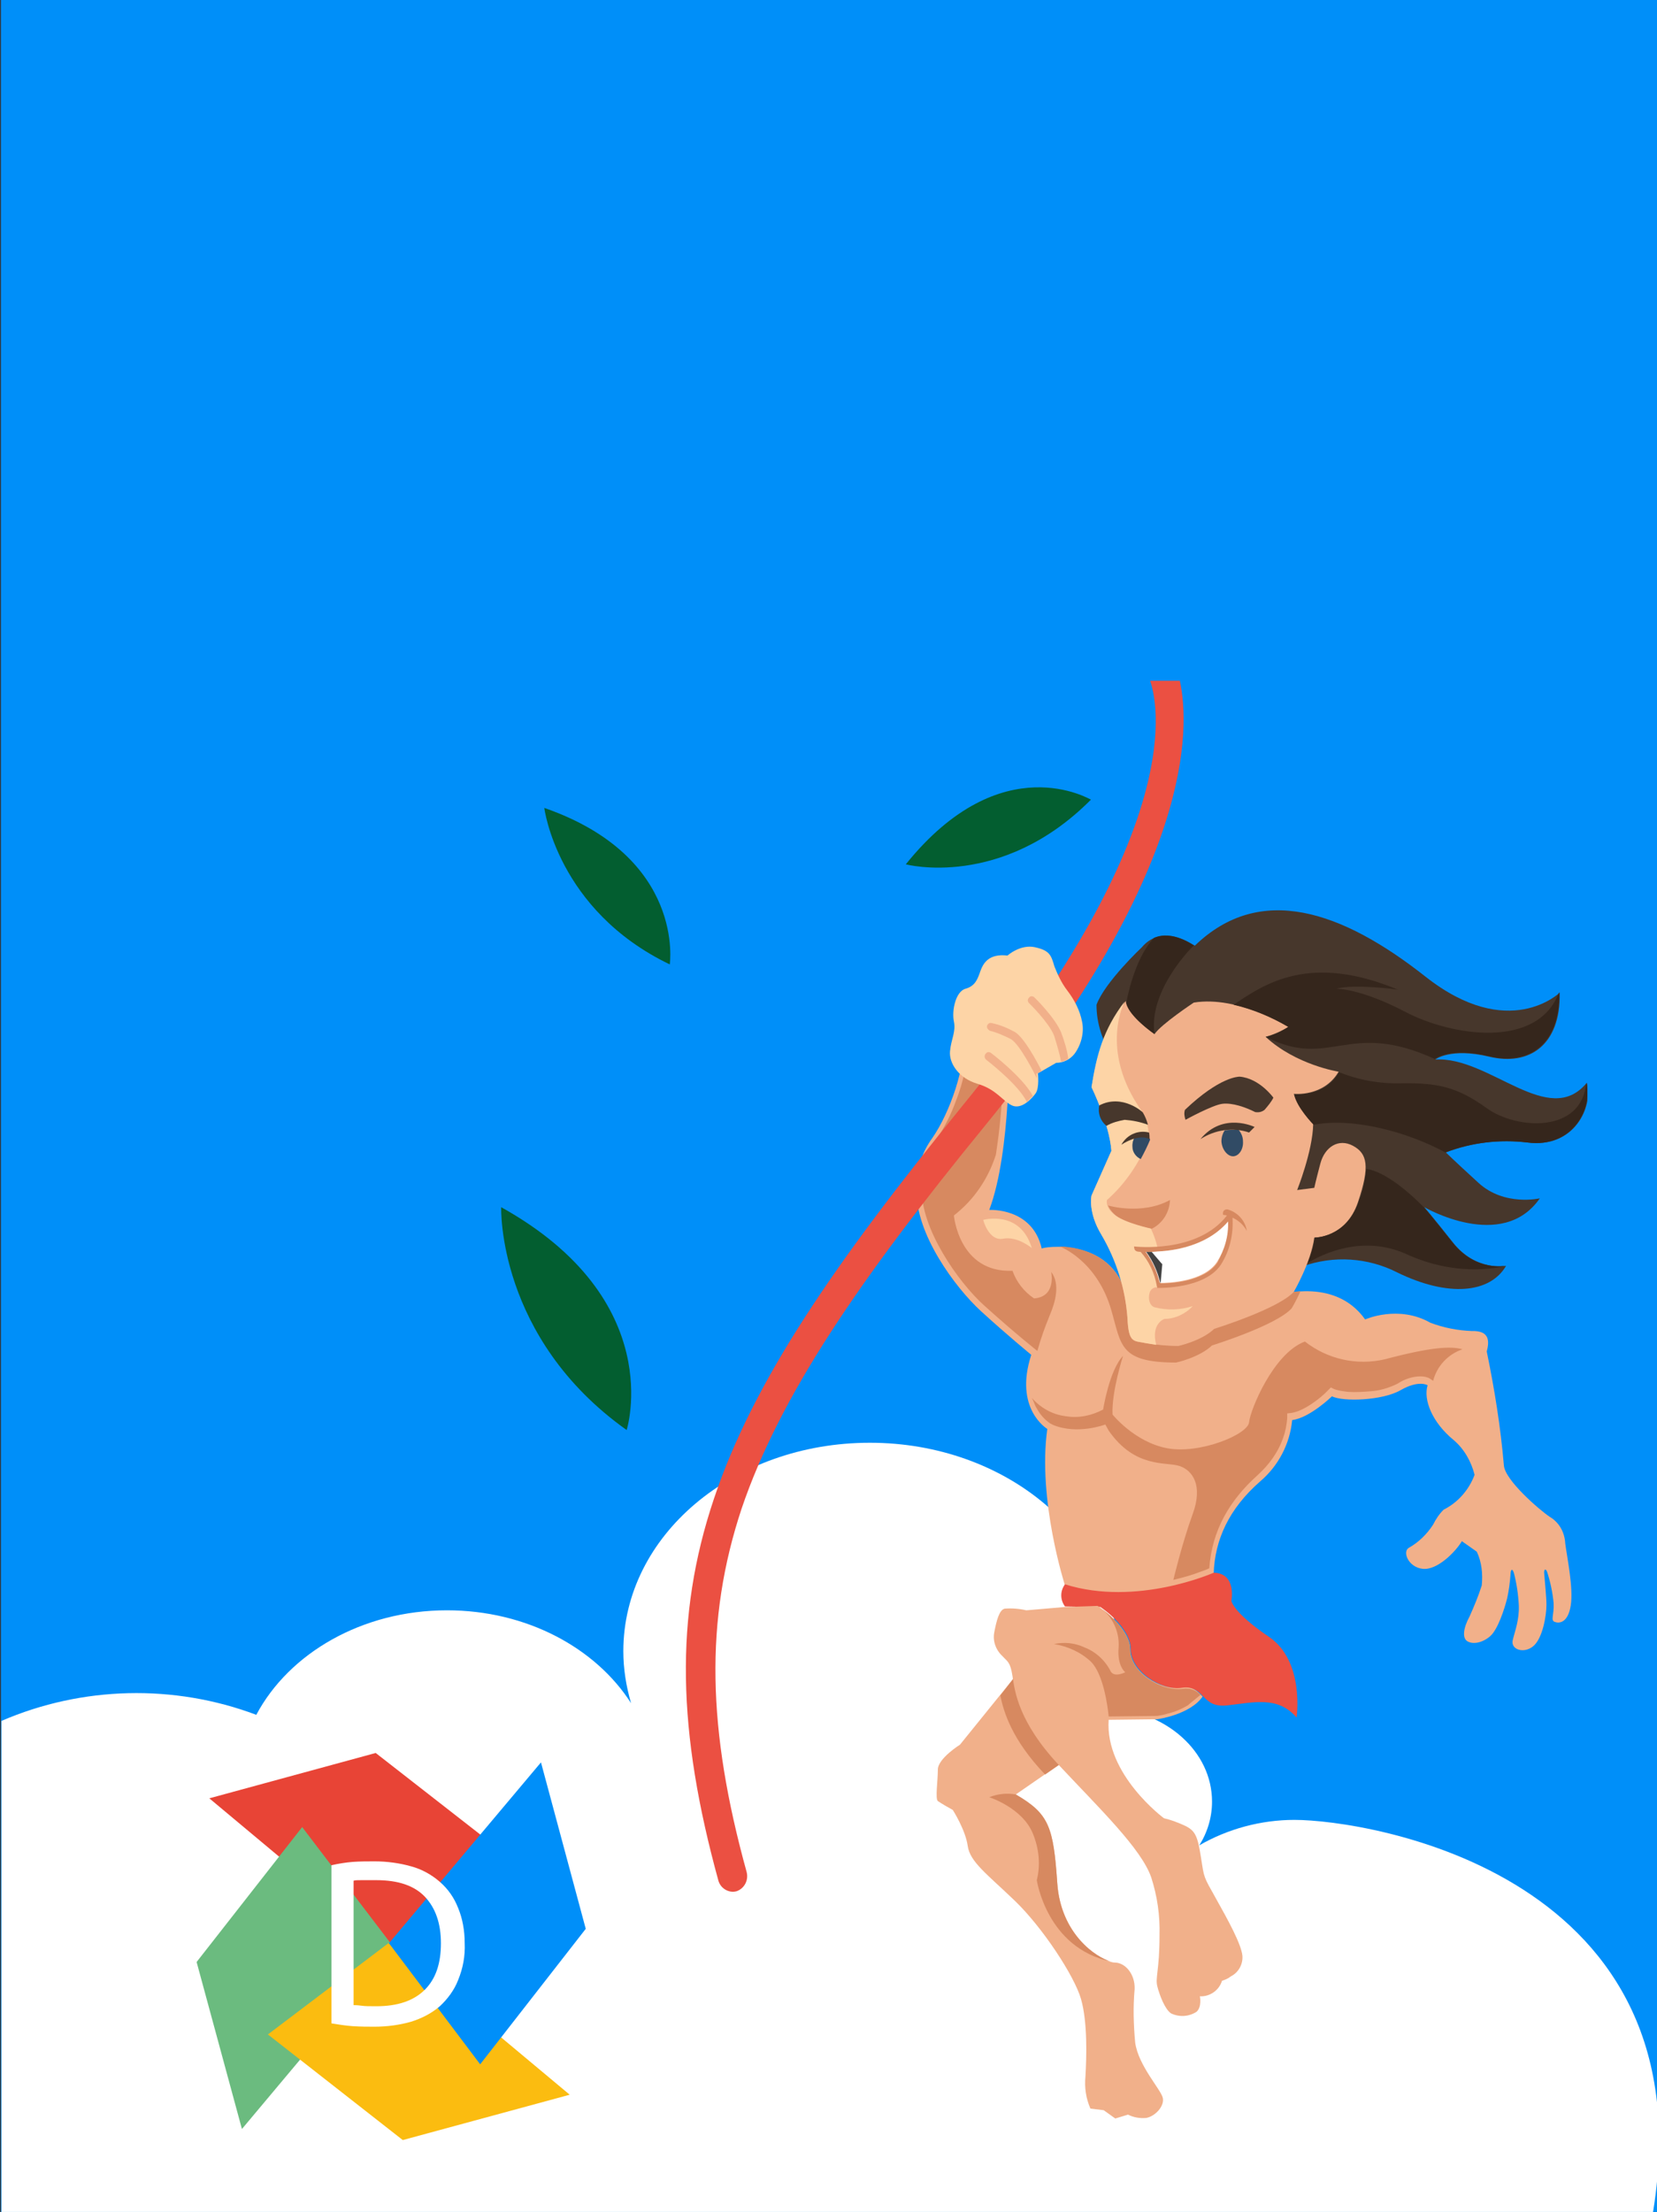 <?xml version="1.0" encoding="utf-8"?>
<svg xmlns="http://www.w3.org/2000/svg" xmlns:xlink="http://www.w3.org/1999/xlink" version="1.1" width="640" height="854" viewBox="0 0 640 854"><rect x="0" y="0" width="640" height="854" fill="#333333" stroke="none"/><svg xmlns:xlink="http://www.w3.org/1999/xlink" version="1.1" id="Ebene_1" viewBox="0 0 300.1 400" style="enable-background:new 0 0 300.1 400;" xml:space="preserve" width="641" height="854">
<style type="text/css">
	.st0{fill:#008FF9;}
	.st1{fill-rule:evenodd;clip-rule:evenodd;fill:#FFFFFF;}
	.st2{clip-path:url(#SVGID_2_);}
	.st3{clip-path:url(#SVGID_4_);}
	.st4{fill-rule:evenodd;clip-rule:evenodd;fill:#F1B08A;}
	.st5{clip-path:url(#SVGID_6_);}
	.st6{fill-rule:evenodd;clip-rule:evenodd;fill:#D78960;}
	.st7{clip-path:url(#SVGID_8_);}
	.st8{clip-path:url(#SVGID_10_);}
	.st9{clip-path:url(#SVGID_12_);}
	.st10{clip-path:url(#SVGID_14_);}
	.st11{fill-rule:evenodd;clip-rule:evenodd;fill:#47372C;}
	.st12{clip-path:url(#SVGID_16_);}
	.st13{clip-path:url(#SVGID_18_);}
	.st14{fill-rule:evenodd;clip-rule:evenodd;fill:#FDD4A6;}
	.st15{clip-path:url(#SVGID_20_);}
	.st16{fill-rule:evenodd;clip-rule:evenodd;fill:#35261C;}
	.st17{clip-path:url(#SVGID_22_);}
	.st18{clip-path:url(#SVGID_24_);}
	.st19{fill-rule:evenodd;clip-rule:evenodd;fill:#314B65;}
	.st20{clip-path:url(#SVGID_26_);}
	.st21{clip-path:url(#SVGID_28_);}
	.st22{clip-path:url(#SVGID_30_);}
	.st23{clip-path:url(#SVGID_32_);}
	.st24{clip-path:url(#SVGID_34_);}
	.st25{clip-path:url(#SVGID_36_);}
	.st26{clip-path:url(#SVGID_38_);}
	.st27{fill-rule:evenodd;clip-rule:evenodd;fill:#424242;}
	.st28{clip-path:url(#SVGID_40_);}
	.st29{fill-rule:evenodd;clip-rule:evenodd;fill:#EB5042;}
	.st30{clip-path:url(#SVGID_42_);}
	.st31{clip-path:url(#SVGID_44_);}
	.st32{clip-path:url(#SVGID_46_);}
	.st33{clip-path:url(#SVGID_48_);}
	.st34{clip-path:url(#SVGID_50_);}
	.st35{clip-path:url(#SVGID_52_);}
	.st36{clip-path:url(#SVGID_54_);}
	.st37{clip-path:url(#SVGID_56_);}
	.st38{fill-rule:evenodd;clip-rule:evenodd;fill:#035E30;}
	.st39{clip-path:url(#SVGID_58_);}
	.st40{clip-path:url(#SVGID_60_);}
	.st41{fill:#E84436;}
	.st42{fill:#6BBB7F;}
	.st43{fill:#FBBC10;}
	.st44{fill:#FFFFFF;}
</style>
<rect x="0.1" class="st0" width="300" height="400"/>
<path class="st1" d="M199,401c14.8,0,71.8,0,99.8,0.1c10.9-62.4-51.5-72-64.7-72c-6,0-12,1.6-17.2,4.6c1.5-2.4,2.3-5.1,2.3-7.9  c0-9.1-8.3-16.4-18.9-17c1.1-3.3,1.7-6.7,1.7-10.2c0-20.8-20-37.7-44.7-37.7s-44.6,16.8-44.6,37.7c0,3.2,0.5,6.3,1.4,9.4  c-6.4-10-18.9-16.8-33.3-16.8c-15.4,0-28.6,7.8-34.5,18.9c-14.9-5.6-31.5-5.2-46.1,1.1V401H199z"/>
<g>
	<g>
		<defs>
			<rect id="SVGID_1_" x="83.1" y="122.6" width="204" height="260.6"/>
		</defs>
		<clipPath id="SVGID_2_">
			<use xlink:href="#SVGID_1_" style="overflow:visible;"/>
		</clipPath>
		<g class="st2">
			<g>
				<g>
					<defs>
						<rect id="SVGID_3_" x="83.1" y="122.6" width="204" height="260.6"/>
					</defs>
					<clipPath id="SVGID_4_">
						<use xlink:href="#SVGID_3_" style="overflow:visible;"/>
					</clipPath>
					<g class="st3">
						<path class="st4" d="M184.6,301.9l-11,13.6c0,0-4,2.5-4,4.5s-0.5,5.3,0,5.7c0.9,0.6,1.8,1.1,2.7,1.6c0,0,2.3,3.6,2.7,6.5        s3.5,5.1,8.5,9.9s10.8,13.6,12,17.8s1,10.5,0.8,14c-0.2,2,0.1,4,0.9,5.8l2.4,0.3l2.1,1.5l2.3-0.7c1,0.5,2.1,0.7,3.3,0.6        c1.6-0.3,3.3-2.1,3-3.6s-4.4-5.8-5-10c-0.3-3.2-0.4-6.5-0.1-9.7c0.1-2.7-1.7-4.8-3.6-4.8s-9.7-4.2-10.4-14.4s-1.5-12.5-7.5-16        l12.6-8.7l-11.8-14L184.6,301.9z"/>
					</g>
				</g>
			</g>
			<g>
				<g>
					<defs>
						<rect id="SVGID_5_" x="83.1" y="122.6" width="204" height="260.6"/>
					</defs>
					<clipPath id="SVGID_6_">
						<use xlink:href="#SVGID_5_" style="overflow:visible;"/>
					</clipPath>
					<g class="st5">
						<path class="st6" d="M191.6,319.1c-7-7.4-7.9-12.8-8.3-15.6l-2.4,3.1c0.6,3,2.1,8,8.1,14.3l0,0L191.6,319.1L191.6,319.1z"/>
					</g>
				</g>
			</g>
			<g>
				<g>
					<defs>
						<rect id="SVGID_7_" x="83.1" y="122.6" width="204" height="260.6"/>
					</defs>
					<clipPath id="SVGID_8_">
						<use xlink:href="#SVGID_7_" style="overflow:visible;"/>
					</clipPath>
					<g class="st7">
						<path class="st4" d="M203.7,234.4h26.8c0,0,10.7-3.8,16.4,4.2c0,0,6-2.7,11.8,0.6c2.4,0.9,4.9,1.4,7.5,1.5        c3.2-0.1,3.2,1.8,2.7,3.7c1.4,6.8,2.5,13.6,3.1,20.6l0,0c0.2,2.7,6.5,8.1,8.3,9.3c1.7,1,2.7,2.8,2.8,4.8c0.3,2.4,1.5,8,1,11.2        s-2.1,3.3-2.9,3s-0.1-1.2-0.2-3.4c-0.2-2-0.6-3.9-1.2-5.7c-0.3-0.7-0.6-0.3-0.5,0.4c0.1,1.4,0.4,4.2,0.4,5.6        c0,2-0.7,6.1-2.4,7.5s-4.1,0.6-3.7-1.1s1.2-3.6,1.1-6.3c-0.1-2-0.4-4-0.9-5.9c-0.4-1.1-0.6-0.2-0.6,0.3        c-0.1,1.5-0.3,2.9-0.6,4.3c-0.5,2-1.7,5.7-3.1,6.9s-3.1,1.5-4.1,0.9s-0.7-2.5,0.4-4.5c0.8-1.8,1.6-3.7,2.2-5.6        c0.2-2.1,0-4.2-0.9-6.1c-1-0.7-2.7-1.9-2.7-1.9c-1.2,2-4.5,5.3-7.1,5s-3.7-3.1-2.5-3.8c1.8-1,3.3-2.5,4.4-4.2        c0.5-1,1.1-1.9,1.9-2.7c2.6-1.3,4.6-3.6,5.6-6.3c-0.6-2.4-1.9-4.7-3.8-6.3c-3.9-3.2-5.5-7.3-4.7-9.9c0,0-1.6-1-4.9,0.9        s-10.5,2.1-12.4,1.1c0,0-4,3.9-7.2,4.3c-0.4,4.3-2.5,8.3-5.8,11.1c-5.6,4.9-8.2,10.5-8.4,16.7c0,0-13.9,6.2-26.9,2.1        c0,0-5-15.5-3.2-28.3c0,0-6.1-3.6-2.9-13.4c0,0-4.4-3.6-9.1-7.9s-11.9-14.1-11.6-21.8c-0.2-3.4,0.8-6.8,2.8-9.5        c3.3-4.8,6-13,5.6-17.6h8.3c0,0,0.4,20-3.6,30.6c0,0,7.8-0.5,9.5,7C188.3,225.5,201.1,223.5,203.7,234.4L203.7,234.4z"/>
					</g>
				</g>
			</g>
			<g>
				<g>
					<defs>
						<rect id="SVGID_9_" x="83.1" y="122.6" width="204" height="260.6"/>
					</defs>
					<clipPath id="SVGID_10_">
						<use xlink:href="#SVGID_9_" style="overflow:visible;"/>
					</clipPath>
					<g class="st8">
						<path class="st6" d="M203.7,234.4h5.2c0.8,2.1,1.4,4.2,1.9,6.4h-1.1c1,0.1,1.8,0.1,1.8,0.1s4.2-0.9,6.5-3.1c3-1,6-2.1,8.9-3.4        h3.6c1.5-0.5,3.1-0.8,4.7-0.9c-0.8,1.8-1.6,3.1-1.6,3.1c-2.8,3.1-14.4,6.7-14.4,6.7c-2.3,2.2-6.5,3.1-6.5,3.1        c-10.3,0-9.9-3.2-11.7-9.4c-2.6-9.1-9.3-11.6-9.4-11.6C195.8,225.5,202,227.3,203.7,234.4L203.7,234.4z M190.1,230        c0,0,1,4.5-3.1,4.8c-1.8-1.2-3.2-3-3.9-5c-9.7,0.4-10.6-10-10.6-10c3.6-2.8,6.2-6.6,7.6-11c0.1-0.7,0.2-1.4,0.3-2.1        c0.6-4.3,0.9-8.6,1-12.9c0.1-1.6,0.1-3.3,0.1-5h-6.4c-0.2,3.5-0.9,6.9-2.2,10.2c-0.9,2.5-2.1,4.9-3.6,7.1        c-1.3,1.8-2.1,3.9-2.5,6.1c-0.2,0.9-0.2,1.8-0.1,2.7v0.1c-0.2,7,6.4,16.7,11.3,21.1c3,2.7,6,5.3,9.1,7.8l0.5,0.4        c0.6-2.2,1.4-4.4,2.3-6.6C190.8,235.6,191.8,232.2,190.1,230L190.1,230z M187.5,254.7c0.6,1.1,1.4,2,2.4,2.7l0.6,0.3        c4.4,1.8,9.4-0.1,9.4-0.1l0.6,1.1c4.8,6.9,10.4,5.6,12.8,6.4s4.3,3.5,2.4,8.7s-3.5,11.9-3.5,11.9c1.6-0.4,3.2-0.8,4.7-1.4        c0.6-0.2,1.2-0.4,1.8-0.7c0.5-6.9,3.7-12.3,8.7-16.8c2.1-1.9,3.8-4.2,4.7-6.9c0.4-1.1,0.6-2.3,0.7-3.4v-0.9l0.8-0.1        c2.1-0.3,5.1-2.5,6.6-4.1l0.5-0.5l0.6,0.3c0.8,0.3,1.7,0.4,2.5,0.5c1.3,0.1,2.7,0,4-0.1c1.7-0.1,3.4-0.6,5-1.4        c1.2-0.8,2.7-1.3,4.1-1.3c0.6,0,1.2,0.1,1.7,0.4l0.6,0.4c0.7-2.7,2.7-4.8,5.3-5.7c-2.1-0.6-5.7-0.4-14,1.8        c-5.1,1.2-10.4,0-14.5-3.2c-5.7,2.1-9.9,12.4-10.1,14.6c-0.2,2.2-8.9,5.8-14.8,4.7s-9.9-6.1-9.9-6.1        c-0.2-4.1,1.9-10.6,1.9-10.6c-2.5,2.6-3.6,9.7-3.6,9.7c-2.1,1.1-4.4,1.6-6.8,1.2c-2.4-0.3-4.5-1.5-6.1-3.3        C187,253.5,187.1,254.1,187.5,254.7L187.5,254.7z"/>
					</g>
				</g>
			</g>
			<g>
				<g>
					<defs>
						<rect id="SVGID_11_" x="83.1" y="122.6" width="204" height="260.6"/>
					</defs>
					<clipPath id="SVGID_12_">
						<use xlink:href="#SVGID_11_" style="overflow:visible;"/>
					</clipPath>
					<g class="st9">
						<path class="st6" d="M237,215.7c0,0,1.7-0.3,3.1-0.4C239.2,215.9,238,216.1,237,215.7z M237,216.4c1,0.4,2.2,0.3,3.1-0.3        C239,216.1,238,216.2,237,216.4z"/>
					</g>
				</g>
			</g>
			<g>
				<g>
					<defs>
						<rect id="SVGID_13_" x="83.1" y="122.6" width="204" height="260.6"/>
					</defs>
					<clipPath id="SVGID_14_">
						<use xlink:href="#SVGID_13_" style="overflow:visible;"/>
					</clipPath>
					<g class="st10">
						<path class="st11" d="M206.5,171.3c0,0-6.7,6.3-8.2,10.4c0,3.4,1.1,6.7,3,9.5c3.2,4.6,30.6,33.7,30.6,33.7l3.7,4.1        c5.6-2,11.8-1.6,17.1,1.1c9.2,4.5,16.8,3.8,19.7-1.2c0,0-5.4,1.1-9.6-4.2s-5.2-6.4-5.2-6.4s14.1,8.2,20.9-1.6        c0,0-6.4,1.5-11.1-2.8s-5.9-5.5-5.9-5.5c4.7-1.8,9.8-2.4,14.8-1.8c8.4,1.1,11.9-6.4,10.7-10.8c-6.9,8.4-17.6-4.8-27.4-4.2        c0,0,2.7-2.2,9.8-0.5s12.9-2,12.7-11.6c0,0-9.2,9-24.3-2.9s-29.9-17-41.7-5.6C215.9,171,210.3,166.8,206.5,171.3L206.5,171.3z        "/>
					</g>
				</g>
			</g>
			<g>
				<g>
					<defs>
						<rect id="SVGID_15_" x="83.1" y="122.6" width="204" height="260.6"/>
					</defs>
					<clipPath id="SVGID_16_">
						<use xlink:href="#SVGID_15_" style="overflow:visible;"/>
					</clipPath>
					<g class="st12">
						<path class="st4" d="M197.4,196.6c0,0,3.2,6.5,3.6,11.5l-3.6,8.1c0,0-0.7,3,1.8,7.1c2.7,4.6,4.3,9.7,4.7,15        c0.2,4.8,1.2,4.1,3.4,4.6c1.9,0.3,3.8,0.5,5.8,0.5c0,0,4.2-0.9,6.5-3.1c0,0,11.6-3.6,14.4-6.7c0,0,3.1-5.3,3.7-9.8        c0,0,5.7,0.1,7.9-6.4s1.7-8.8-0.9-10.2s-5.1,0.2-5.9,3.2s-1.1,4.4-1.1,4.4l-3.1,0.4c0,0,2.8-7,2.9-11.9c0,0-3-3.1-3.5-5.5        c0,0,5.4,0.6,8.1-4c0,0-7.7-1.2-13.2-6.3c1.4-0.4,2.8-1,4.1-1.8c0,0-9-5.7-17.1-4.4c0,0-5.9,3.9-7.1,5.7c0,0-5.1-3.5-5.2-6        C199.6,186.2,198.4,190.8,197.4,196.6L197.4,196.6z"/>
					</g>
				</g>
			</g>
			<g>
				<g>
					<defs>
						<rect id="SVGID_17_" x="83.1" y="122.6" width="204" height="260.6"/>
					</defs>
					<clipPath id="SVGID_18_">
						<use xlink:href="#SVGID_17_" style="overflow:visible;"/>
					</clipPath>
					<g class="st13">
						<path class="st14" d="M197.4,196.6c0,0,3.2,6.5,3.6,11.5l-3.6,8.1c0,0-0.7,3,1.8,7.1c2.7,4.6,4.3,9.7,4.7,15        c0.2,4.8,1.2,4.1,3.4,4.6c0.6,0.1,1.2,0.2,1.8,0.3c-1-3.9,1.5-4.7,1.5-4.7c1.9,0,3.8-0.9,5.1-2.3c-2.2,0.7-4.6,0.8-6.9,0.2        c-0.9-0.3-1.2-1.5-0.9-2.6c0.2-0.7,0.8-1.1,1.5-1c0.8-3.6,0.3-7.4-1.3-10.7c0,0-4.7-1-6.5-2.4s-1.4-2.7-1.4-2.7        c3.4-3,5.9-6.8,7.6-11c0-1.8-0.4-3.6-1.4-5.2c-7.7-11-3-19.7-3-19.7C199.5,186.2,198.3,190.8,197.4,196.6L197.4,196.6z"/>
					</g>
				</g>
			</g>
			<g>
				<g>
					<defs>
						<rect id="SVGID_19_" x="83.1" y="122.6" width="204" height="260.6"/>
					</defs>
					<clipPath id="SVGID_20_">
						<use xlink:href="#SVGID_19_" style="overflow:visible;"/>
					</clipPath>
					<g class="st15">
						<path class="st16" d="M252.9,179c-16-6.7-24.2-1.1-29.8,2.7c3.5,0.8,6.8,2.2,9.9,4c-1.2,0.8-2.6,1.5-4.1,1.8        c11.8,6,14.8-3.2,30.6,4c0,0,2.7-2.2,9.8-0.5s12.9-2,12.7-11.6c-3.9,10.5-19.6,7.9-27.8,3.6s-12.5-4.2-12.5-4.2        C244.7,177.9,252.9,178.9,252.9,179L252.9,179z M215.9,171c0,0-3.8-2.9-7.2-1.4c-3.7,3.9-5,11.7-5,11.7l0,0        c0.4,2.5,5.1,5.7,5.1,5.7C207.6,179.1,215.8,171,215.9,171L215.9,171z M247.1,211.4c-0.2,2.1-0.6,4.1-1.4,6        c-2.2,6.4-7.9,6.4-7.9,6.4c-0.2,1.6-0.7,3.1-1.3,4.6c2.6-1.6,9.9-5.2,17.9-1.6c9.8,4.5,17.9,2.1,17.9,2.1s-5.4,1.1-9.6-4.2        s-5.2-6.4-5.2-6.4C250.7,211.4,247.1,211.4,247.1,211.4L247.1,211.4z M242.2,193.9c-2.6,4.6-8.1,4-8.1,4        c0.4,2.4,3.5,5.5,3.5,5.5c7.2-1.4,17.2,1.4,23.8,5c4.7-1.8,9.8-2.4,14.8-1.8c8.4,1.1,11.9-6.4,10.7-10.8        c-0.8,9.2-12.6,8.5-18,4.6s-9-4.6-15.5-4.5C249.5,196,245.7,195.3,242.2,193.9L242.2,193.9z"/>
					</g>
				</g>
			</g>
			<g>
				<g>
					<defs>
						<rect id="SVGID_21_" x="83.1" y="122.6" width="204" height="260.6"/>
					</defs>
					<clipPath id="SVGID_22_">
						<use xlink:href="#SVGID_21_" style="overflow:visible;"/>
					</clipPath>
					<g class="st17">
						<path class="st11" d="M198.8,199.9c-0.3,1.4,0.2,2.8,1.3,3.7c1-0.6,2.2-0.9,3.3-1.1c1.4,0.1,2.9,0.4,4.2,0.9        c-0.2-0.8-0.5-1.5-0.9-2.2C206.8,201.2,203,197.7,198.8,199.9z M214.3,200.7c-0.2,0.6-0.1,1.2,0.1,1.8c0,0,4.9-2.7,6.7-2.9        s4.1,0.6,5.9,1.5c0.6,0.1,1.2,0,1.7-0.4c0.6-0.7,1.2-1.4,1.6-2.2c0,0-2.5-3.5-6.1-3.8C224,194.7,220.6,194.7,214.3,200.7        L214.3,200.7z"/>
					</g>
				</g>
			</g>
			<g>
				<g>
					<defs>
						<rect id="SVGID_23_" x="83.1" y="122.6" width="204" height="260.6"/>
					</defs>
					<clipPath id="SVGID_24_">
						<use xlink:href="#SVGID_23_" style="overflow:visible;"/>
					</clipPath>
					<g class="st18">
						<path class="st19" d="M206.3,209.6c0.6-1.1,1.2-2.3,1.7-3.5l0,0c-0.3-0.7-0.9-1.1-1.6-1.1c-1,0-1.7,1.1-1.6,2.4        C204.8,208.3,205.4,209.2,206.3,209.6L206.3,209.6z"/>
					</g>
				</g>
			</g>
			<g>
				<g>
					<defs>
						<rect id="SVGID_25_" x="83.1" y="122.6" width="204" height="260.6"/>
					</defs>
					<clipPath id="SVGID_26_">
						<use xlink:href="#SVGID_25_" style="overflow:visible;"/>
					</clipPath>
					<g class="st20">
						<path class="st11" d="M207.9,206c0-0.4,0-0.8-0.1-1.2c-2-0.5-4,0.4-5,2.2C205.5,205.3,207.2,205.6,207.9,206L207.9,206z"/>
					</g>
				</g>
			</g>
			<g>
				<g>
					<defs>
						<rect id="SVGID_27_" x="83.1" y="122.6" width="204" height="260.6"/>
					</defs>
					<clipPath id="SVGID_28_">
						<use xlink:href="#SVGID_27_" style="overflow:visible;"/>
					</clipPath>
					<g class="st21">
						<path class="st19" d="M224,204.3c0.5,0.6,0.8,1.3,0.8,2.1c0.1,1.5-0.8,2.7-1.8,2.7s-2-1.2-2.1-2.7c0-0.7,0.2-1.4,0.6-2        C222.3,204.3,223.2,204.3,224,204.3L224,204.3z"/>
					</g>
				</g>
			</g>
			<g>
				<g>
					<defs>
						<rect id="SVGID_29_" x="83.1" y="122.6" width="204" height="260.6"/>
					</defs>
					<clipPath id="SVGID_30_">
						<use xlink:href="#SVGID_29_" style="overflow:visible;"/>
					</clipPath>
					<g class="st22">
						<path class="st11" d="M217.1,206c2.6-1.7,5.9-2.2,8.8-1.2l1-1C226.9,203.8,221.2,201,217.1,206L217.1,206z"/>
					</g>
				</g>
			</g>
			<g>
				<g>
					<defs>
						<rect id="SVGID_31_" x="83.1" y="122.6" width="204" height="260.6"/>
					</defs>
					<clipPath id="SVGID_32_">
						<use xlink:href="#SVGID_31_" style="overflow:visible;"/>
					</clipPath>
					<g class="st23">
						<path class="st6" d="M201.8,219.8c1.8,1.4,6.5,2.4,6.5,2.4c2-1,3.2-3,3.3-5.2c-5.1,2.8-11.2,1-11.2,1        C200.7,218.7,201.2,219.3,201.8,219.8L201.8,219.8z"/>
					</g>
				</g>
			</g>
			<g>
				<g>
					<defs>
						<rect id="SVGID_33_" x="83.1" y="122.6" width="204" height="260.6"/>
					</defs>
					<clipPath id="SVGID_34_">
						<use xlink:href="#SVGID_33_" style="overflow:visible;"/>
					</clipPath>
					<g class="st24">
						<path class="st6" d="M205.1,225.4c0,0,11.4,1.4,16.8-5.6c-0.4-0.1-0.7-0.1-0.7-0.1c-0.2-1.1,0.8-1,0.8-1        c1.8,0.5,3.2,2,3.5,3.9c-0.6-1.1-1.5-1.9-2.6-2.4c0.2,3-0.5,6-2.1,8.5c-2.9,4.4-11.2,4.2-11.2,4.2h-0.3l-0.1-0.4        c-0.4-2.3-1.4-4.4-2.9-6.1C205.9,226.3,205.1,226.5,205.1,225.4L205.1,225.4z M222.1,220.9c-4.2,4.9-11.2,5.5-14.8,5.5        c1.2,1.7,2.1,3.6,2.6,5.7c1.5,0,7.9-0.2,10.3-3.8C221.4,226,222.1,223.5,222.1,220.9L222.1,220.9z"/>
					</g>
				</g>
			</g>
			<g>
				<g>
					<defs>
						<rect id="SVGID_35_" x="83.1" y="122.6" width="204" height="260.6"/>
					</defs>
					<clipPath id="SVGID_36_">
						<use xlink:href="#SVGID_35_" style="overflow:visible;"/>
					</clipPath>
					<g class="st25">
						<path class="st1" d="M209.6,226.3c-0.9,0.1-1.7,0.1-2.4,0.1c1.2,1.6,2,3.5,2.5,5.4c0,0.1,0,0.1,0.1,0.2        c1.5,0,7.9-0.2,10.3-3.8c1.4-2.2,2.1-4.7,2-7.3C218.7,224.9,213.4,226.1,209.6,226.3L209.6,226.3z"/>
					</g>
				</g>
			</g>
			<g>
				<g>
					<defs>
						<rect id="SVGID_37_" x="83.1" y="122.6" width="204" height="260.6"/>
					</defs>
					<clipPath id="SVGID_38_">
						<use xlink:href="#SVGID_37_" style="overflow:visible;"/>
					</clipPath>
					<g class="st26">
						<path class="st27" d="M208.3,226.4h-1c1.2,1.6,2,3.5,2.5,5.4c0,0.1,0,0.1,0.1,0.2l0.3-3.4l-0.2-0.2L208.3,226.4L208.3,226.4z"/>
					</g>
				</g>
			</g>
			<g>
				<g>
					<defs>
						<rect id="SVGID_39_" x="83.1" y="122.6" width="204" height="260.6"/>
					</defs>
					<clipPath id="SVGID_40_">
						<use xlink:href="#SVGID_39_" style="overflow:visible;"/>
					</clipPath>
					<g class="st28">
						<path class="st29" d="M213.4,123.2c1.8,8.4,2.6,34.1-35.3,80.4c-22.8,27.9-37.1,48.9-44,69.2c-6.7,20.2-6.2,40,0.9,65.7        c0.4,1.5-0.4,3-1.8,3.5c-1.4,0.4-2.9-0.5-3.3-1.9l0,0c-7.4-26.9-8-47.7-0.8-69.1c7.1-21.2,21.8-42.6,45-71.1        c41.2-50.4,35.1-73.3,33.9-76.8h5.4V123.2z"/>
					</g>
				</g>
			</g>
			<g>
				<g>
					<defs>
						<rect id="SVGID_41_" x="83.1" y="122.6" width="204" height="260.6"/>
					</defs>
					<clipPath id="SVGID_42_">
						<use xlink:href="#SVGID_41_" style="overflow:visible;"/>
					</clipPath>
					<g class="st30">
						<path class="st14" d="M182.2,172.8c0,0,2.3-2.1,5-1.5s2.9,1.5,3.5,3.5c0.6,1.5,1.3,3,2.3,4.3c1.3,1.7,2.3,3.6,2.7,5.7        c0.4,2-0.2,4.2-1.4,5.8c-0.8,1-2,1.6-3.3,1.6l-3.3,1.9c0,0,0.3,2.6-0.4,3.6s-2.6,3-4.3,2.2s-2.8-2.9-6.2-3.9s-5.2-3.7-5-5.9        s1.1-3.5,0.7-5.4s0.3-5.4,2.1-5.9s2.2-1.8,2.7-3.2S178.8,172.4,182.2,172.8L182.2,172.8z"/>
					</g>
				</g>
			</g>
			<g>
				<g>
					<defs>
						<rect id="SVGID_43_" x="83.1" y="122.6" width="204" height="260.6"/>
					</defs>
					<clipPath id="SVGID_44_">
						<use xlink:href="#SVGID_43_" style="overflow:visible;"/>
					</clipPath>
					<g class="st31">
						<path class="st4" d="M193.2,191.5c-0.4,0.2-0.8,0.4-1.3,0.5c-0.3-1.6-0.8-3.2-1.3-4.8c-1-2.4-4.5-5.8-4.5-5.8        c-0.3-0.3-0.3-0.7,0-1c0.2-0.3,0.6-0.3,0.9-0.1l0.1,0.1c0,0,3.7,3.6,4.8,6.3C192.5,188.3,193,189.9,193.2,191.5L193.2,191.5z         M188.4,193.7c-0.9-1.8-3.2-6.1-4.9-7.1c-1.3-0.7-2.7-1.3-4.2-1.6c-0.4-0.1-0.7,0.2-0.8,0.5c-0.1,0.4,0.2,0.7,0.5,0.9        c1.3,0.3,2.6,0.9,3.8,1.5c1.6,0.9,4.4,6.4,4.7,7.1c0-0.3,0-0.5-0.1-0.8L188.4,193.7L188.4,193.7z M186.8,198.2        c-1.9-3.5-7.6-7.8-7.6-7.8c-0.3-0.2-0.7-0.2-0.9,0.1c0,0,0,0-0.1,0.1c-0.2,0.3-0.2,0.7,0.1,1c0,0,6,4.6,7.4,7.7        C186.1,198.9,186.4,198.5,186.8,198.2L186.8,198.2z"/>
					</g>
				</g>
			</g>
			<g>
				<g>
					<defs>
						<rect id="SVGID_45_" x="83.1" y="122.6" width="204" height="260.6"/>
					</defs>
					<clipPath id="SVGID_46_">
						<use xlink:href="#SVGID_45_" style="overflow:visible;"/>
					</clipPath>
					<g class="st32">
						<path class="st29" d="M219.5,284.4c0,0-13.9,6.2-26.9,2.1c-0.9,1.2-0.9,2.8,0,4l6.4,0.1c0,0,5.5,3.6,5.5,7.6s5.5,7.6,9.5,7.1        s3.2,3.6,7.9,3.1s9.2-1.8,12.6,2.2c0,0,1.5-10.2-5-14.6s-6.8-6.5-6.8-6.5S223.7,284.5,219.5,284.4L219.5,284.4z"/>
					</g>
				</g>
			</g>
			<g>
				<g>
					<defs>
						<rect id="SVGID_47_" x="83.1" y="122.6" width="204" height="260.6"/>
					</defs>
					<clipPath id="SVGID_48_">
						<use xlink:href="#SVGID_47_" style="overflow:visible;"/>
					</clipPath>
					<g class="st33">
						<path class="st4" d="M204.4,298.3c0-4.1-5.9-7.9-5.9-7.9l-5.9,0.2l-7,0.6c-1.3-0.3-2.6-0.4-3.9-0.3c-1,0.2-1.5,2.2-1.9,4.3        c-0.3,1.6,0.3,3.2,1.5,4.3c0.9,1,1.4,1,1.8,3.6s1,8.2,8.4,16.1s14.9,15.1,16.7,20.3c1.1,3.4,1.6,6.9,1.5,10.5        c0,6.3-0.8,7.6-0.4,9.2s1.4,4.2,2.5,4.9c1.5,0.7,3.2,0.6,4.6-0.3c1-0.9,0.6-2.8,0.6-2.8c1.8,0.1,3.5-1.1,4-2.8        c0.6-0.2,1.1-0.4,1.6-0.8c1.4-0.7,2.2-2.2,2.1-3.7c-0.2-2.1-2.5-6.3-4.8-10.4s-2.1-3.6-2.7-7.4s-1-4.8-2.8-5.7        c-1.3-0.6-2.6-1.1-3.9-1.4c0,0-10.7-7.9-10-17.8l8.8-0.1c0,0,5.9-0.8,8.2-4.1c-0.9-0.9-1.7-1.9-3.7-1.6        C209.9,305.8,204.4,302.3,204.4,298.3L204.4,298.3z"/>
					</g>
				</g>
			</g>
			<g>
				<g>
					<defs>
						<rect id="SVGID_49_" x="83.1" y="122.6" width="204" height="260.6"/>
					</defs>
					<clipPath id="SVGID_50_">
						<use xlink:href="#SVGID_49_" style="overflow:visible;"/>
					</clipPath>
					<g class="st34">
						<path class="st6" d="M217.1,306.5c-0.8-0.9-2-1.3-3.2-1.1c-4,0.5-9.5-3-9.5-7.1c0-3.7-5-7.3-5.8-7.9l0,0        c2.5,1.7,3.9,4.6,3.7,7.5c-0.3,3.4,1.2,4.5,1.2,4.5s-1.9,1-2.6-0.1c-1-2-2.7-3.6-4.8-4.4c-1.7-0.8-3.6-1-5.5-0.6        c2.5,0.4,4.9,1.5,6.7,3.2c2.2,2.2,3,7.8,3.2,9.9l8.8-0.1c0.6-0.1,1.2-0.2,1.8-0.4c1.3-0.3,2.5-0.8,3.7-1.5        C215.6,307.7,216.4,307.1,217.1,306.5z"/>
					</g>
				</g>
			</g>
			<g>
				<g>
					<defs>
						<rect id="SVGID_51_" x="83.1" y="122.6" width="204" height="260.6"/>
					</defs>
					<clipPath id="SVGID_52_">
						<use xlink:href="#SVGID_51_" style="overflow:visible;"/>
					</clipPath>
					<g class="st35">
						<path class="st14" d="M177.8,220.6c0,0,6.7-1.9,8.8,5.1c0,0-2.6-2.2-5.2-1.7S177.8,220.6,177.8,220.6L177.8,220.6z"/>
					</g>
				</g>
			</g>
			<g>
				<g>
					<defs>
						<rect id="SVGID_53_" x="83.1" y="122.6" width="204" height="260.6"/>
					</defs>
					<clipPath id="SVGID_54_">
						<use xlink:href="#SVGID_53_" style="overflow:visible;"/>
					</clipPath>
					<g class="st36">
						<path class="st6" d="M191.2,340.5c-0.7-10.2-1.5-12.5-7.5-16c-1.6-0.3-3.3-0.1-4.8,0.5c0,0,6,1.9,7.9,6.6        c1.1,2.7,1.4,5.6,0.7,8.4c0,0,1.8,12.3,13.4,14.7C198.3,354,191.8,349.8,191.2,340.5L191.2,340.5z"/>
					</g>
				</g>
			</g>
			<g>
				<g>
					<defs>
						<rect id="SVGID_55_" x="83.1" y="122.6" width="204" height="260.6"/>
					</defs>
					<clipPath id="SVGID_56_">
						<use xlink:href="#SVGID_55_" style="overflow:visible;"/>
					</clipPath>
					<g class="st37">
						<path class="st38" d="M90.6,218.3c0,0-0.8,23.6,22.7,40.3C113.3,258.6,120.8,235.1,90.6,218.3z"/>
					</g>
				</g>
			</g>
			<g>
				<g>
					<defs>
						<rect id="SVGID_57_" x="83.1" y="122.6" width="204" height="260.6"/>
					</defs>
					<clipPath id="SVGID_58_">
						<use xlink:href="#SVGID_57_" style="overflow:visible;"/>
					</clipPath>
					<g class="st39">
						<path class="st38" d="M163.8,156.3c0,0,17.3,4.6,33.5-11.7C197.3,144.7,181.2,134.7,163.8,156.3z"/>
					</g>
				</g>
			</g>
			<g>
				<g>
					<defs>
						<rect id="SVGID_59_" x="83.1" y="122.6" width="204" height="260.6"/>
					</defs>
					<clipPath id="SVGID_60_">
						<use xlink:href="#SVGID_59_" style="overflow:visible;"/>
					</clipPath>
					<g class="st40">
						<path class="st38" d="M98.4,146.1c0,0,2.3,18.5,22.7,28.3C121.1,174.4,124,155,98.4,146.1z"/>
					</g>
				</g>
			</g>
		</g>
	</g>
</g>
<polygon class="st41" points="37.8,325.2 67.9,317 92.4,336.1 70.6,352.6 "/>
<polygon class="st42" points="43.7,385 35.5,354.8 54.6,330.4 71.2,352.2 "/>
<polygon class="st43" points="103,378.8 72.8,387 48.4,367.9 70.2,351.4 "/>
<polygon class="st0" points="97.8,318.7 105.9,348.8 86.8,373.3 70.3,351.4 "/>
<path class="st44" d="M84,351.4c0.1,2.3-0.3,4.5-1.2,6.7c-0.7,1.8-1.9,3.4-3.3,4.7c-1.5,1.3-3.3,2.2-5.2,2.8  c-2.1,0.6-4.4,0.9-6.6,0.9c-1.2,0-2.5,0-4-0.1c-1.3-0.1-2.6-0.3-3.8-0.5v-28.6c1.3-0.3,2.6-0.5,3.8-0.6c1.4-0.1,2.8-0.1,4-0.1  c2.2,0,4.5,0.3,6.6,0.9c1.9,0.5,3.7,1.5,5.2,2.8s2.6,2.9,3.3,4.7C83.6,346.9,84,349.1,84,351.4z M68,362.8c3.9,0,6.8-1,8.8-3  s2.9-4.8,2.9-8.4s-1-6.4-2.9-8.4s-4.8-3-8.8-3c-1.2,0-2,0-2.7,0s-1.1,0-1.4,0.1v22.5c0.2,0,0.7,0,1.4,0.1S66.8,362.8,68,362.8z"/>
</svg></svg>
